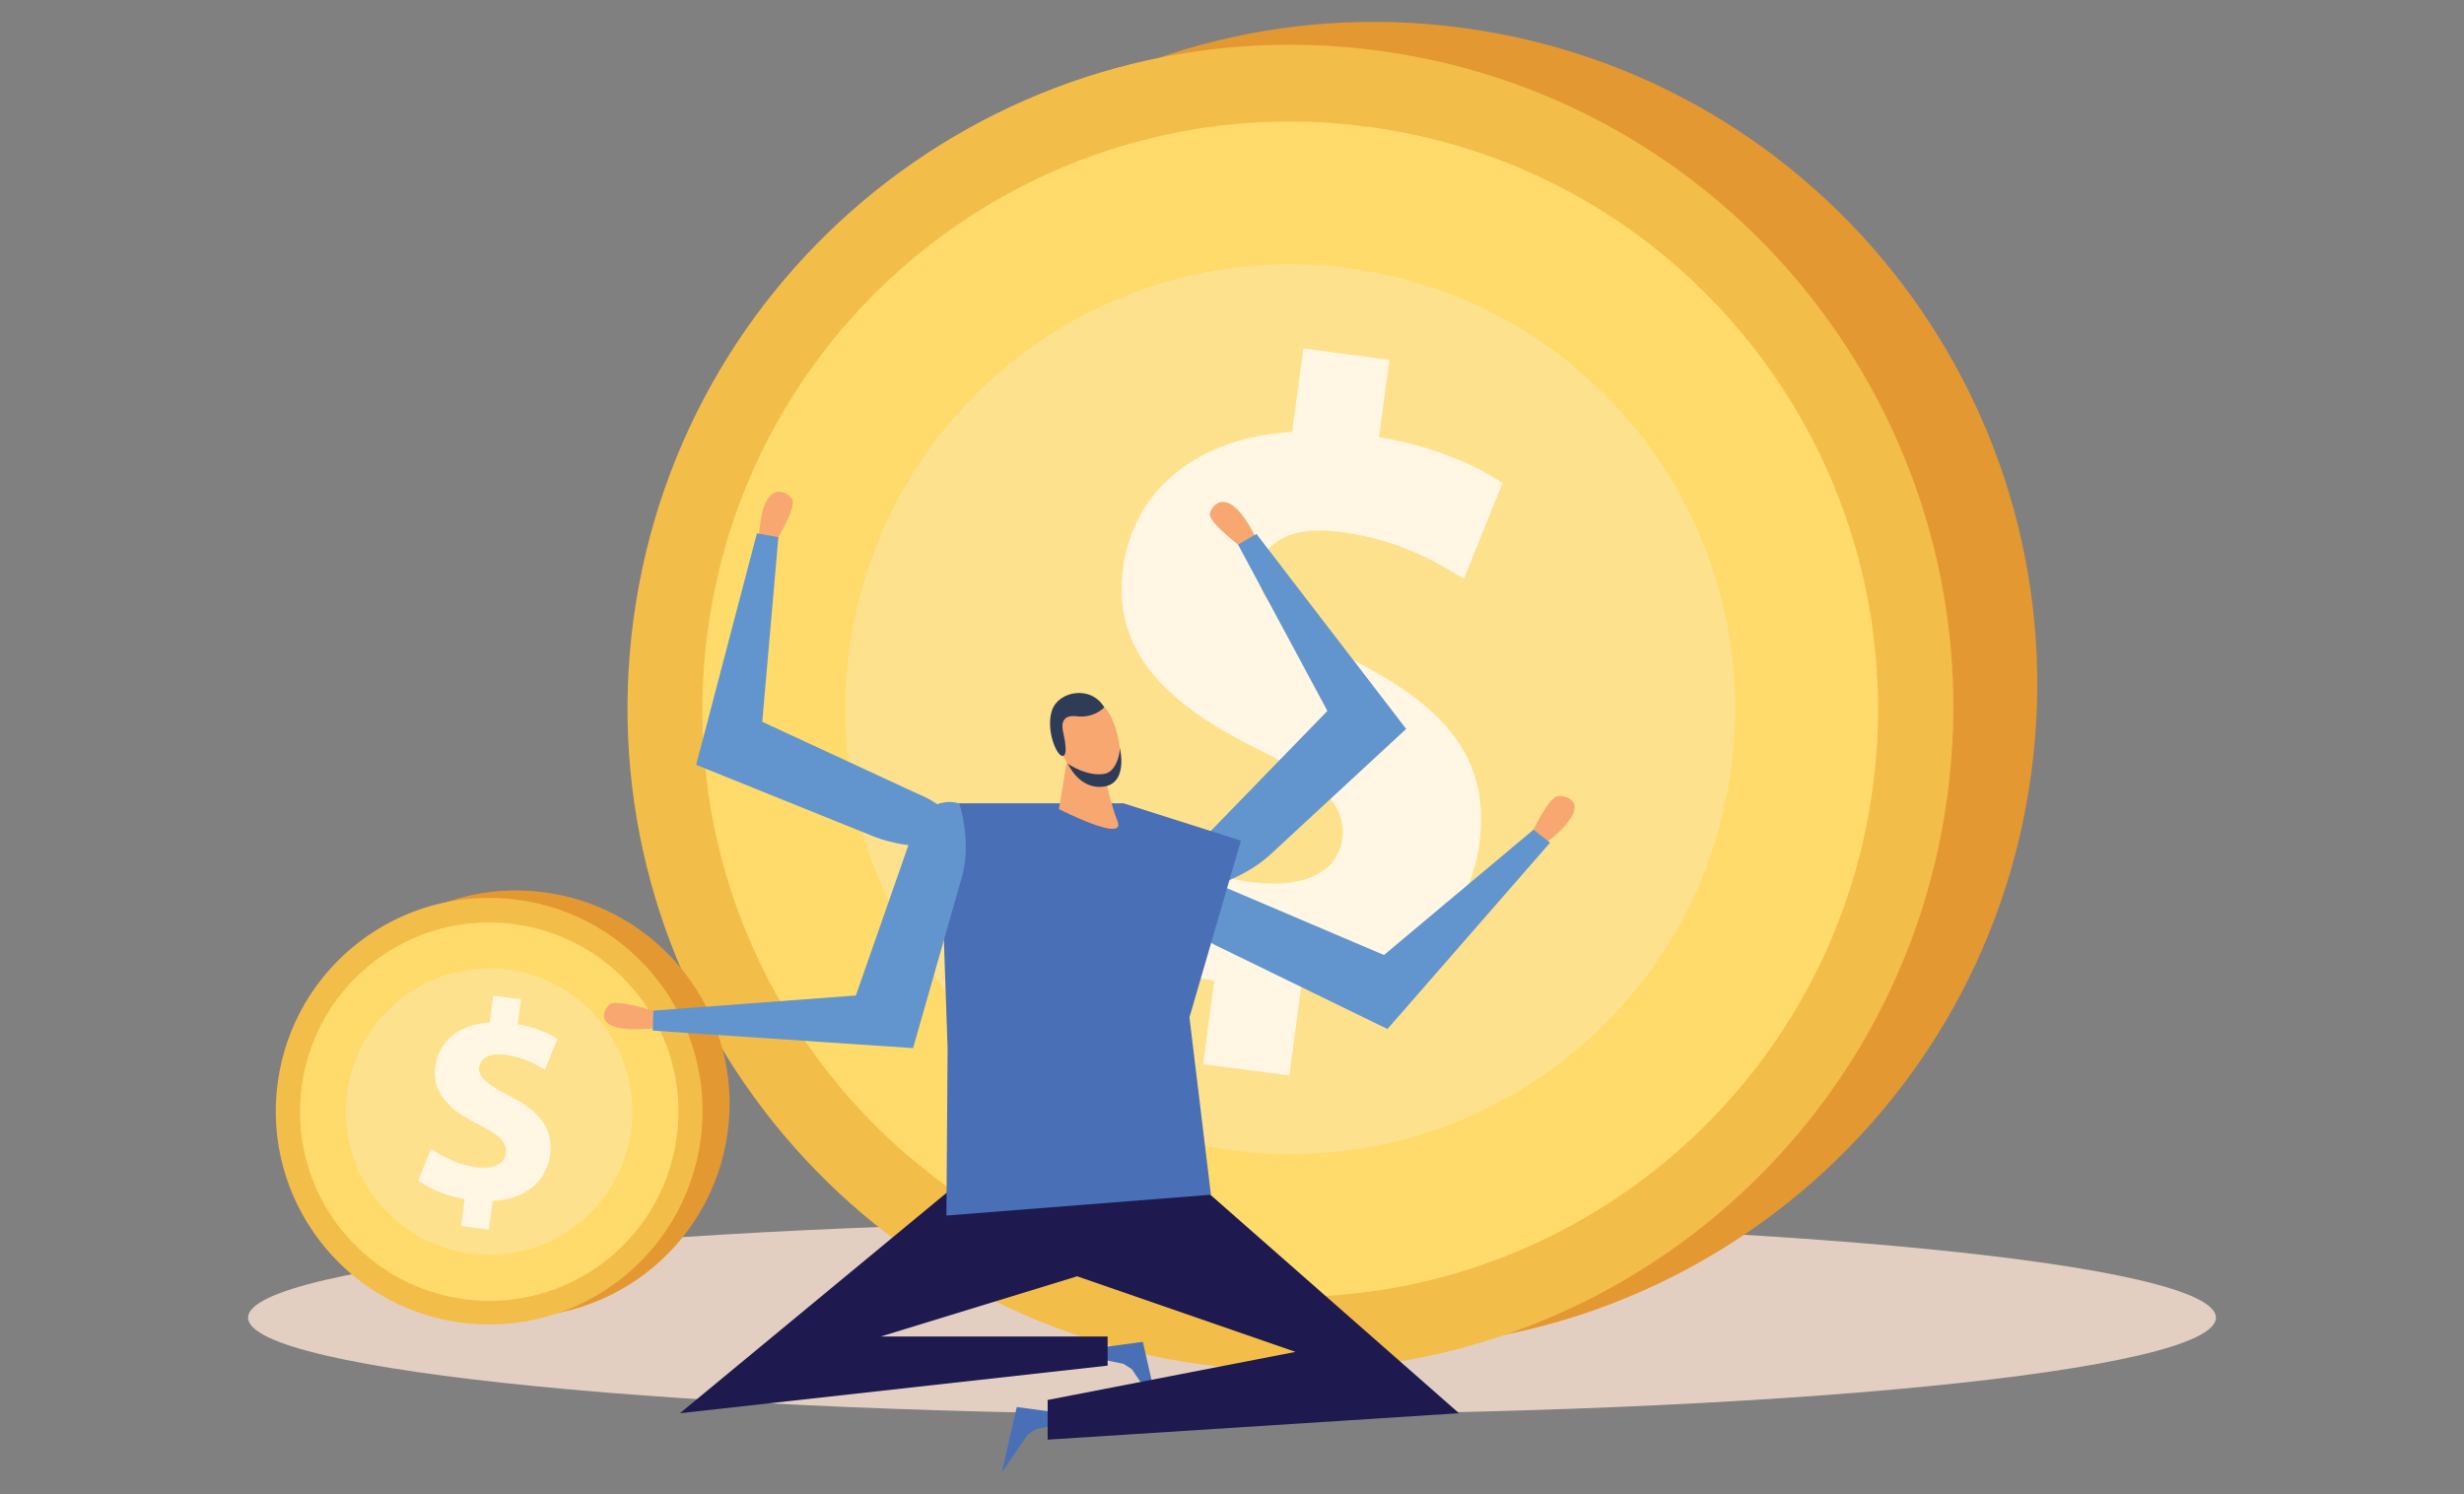 <?xml version="1.0" encoding="utf-8"?>
<!-- Generator: Adobe Illustrator 24.1.3, SVG Export Plug-In . SVG Version: 6.00 Build 0)  -->
<svg version="1.1" id="Layer_1" xmlns="http://www.w3.org/2000/svg" xmlns:xlink="http://www.w3.org/1999/xlink" x="0px" y="0px"
	 viewBox="0 0 249 151" style="enable-background:new 0 0 249 151;" xml:space="preserve">
<rect x="0" y="0" width="249" height="151" fill="#808080" stroke="none"/>
<style type="text/css">
	.st0{fill:#E3CFC1;}
	.st1{fill:#E2624E;}
	.st2{fill:#F6AF49;}
	.st3{fill:#FDBC68;}
	.st4{fill:#CC483B;}
	.st5{fill:#F69382;}
	.st6{fill:#F47B61;}
	.st7{fill:#F3C288;}
	.st8{fill:#FFECB4;}
	.st9{fill:#F3BD4A;}
	.st10{fill:#7B4745;}
	.st11{fill:#F8A770;}
	.st12{fill:#FAC6CA;}
	.st13{fill:#2F3C57;}
	.st14{fill:#2B3176;}
	.st15{fill:#E65996;}
	.st16{fill:#496FB6;}
	.st17{clip-path:url(#SVGID_2_);fill:#CEDEED;}
	.st18{clip-path:url(#SVGID_2_);fill:#CDDDED;}
	.st19{clip-path:url(#SVGID_2_);fill:#CCDCED;}
	.st20{clip-path:url(#SVGID_2_);fill:#CBDBEF;}
	.st21{clip-path:url(#SVGID_2_);fill:#CADBED;}
	.st22{clip-path:url(#SVGID_2_);fill:#C9DBEE;}
	.st23{clip-path:url(#SVGID_2_);fill:#C8DAEE;}
	.st24{clip-path:url(#SVGID_2_);fill:#C6DAEE;}
	.st25{clip-path:url(#SVGID_2_);fill:#C4D9EF;}
	.st26{clip-path:url(#SVGID_2_);fill:#C3D8EF;}
	.st27{clip-path:url(#SVGID_2_);fill:#C2D8F0;}
	.st28{clip-path:url(#SVGID_2_);fill:#C2D7EF;}
	.st29{clip-path:url(#SVGID_2_);fill:#C1D7EF;}
	.st30{clip-path:url(#SVGID_2_);fill:#C0D5EF;}
	.st31{clip-path:url(#SVGID_4_);fill:#A2B6CC;}
	.st32{clip-path:url(#SVGID_4_);fill:#A3B7CD;}
	.st33{clip-path:url(#SVGID_4_);fill:#A5B8CE;}
	.st34{clip-path:url(#SVGID_4_);fill:#A5B8CF;}
	.st35{clip-path:url(#SVGID_4_);fill:#A6B9D0;}
	.st36{clip-path:url(#SVGID_4_);fill:#A7BAD1;}
	.st37{clip-path:url(#SVGID_4_);fill:#A7BAD2;}
	.st38{clip-path:url(#SVGID_4_);fill:#A9BBD3;}
	.st39{clip-path:url(#SVGID_4_);fill:#AABCD4;}
	.st40{clip-path:url(#SVGID_4_);fill:#AABDD5;}
	.st41{clip-path:url(#SVGID_4_);fill:#ABBED5;}
	.st42{clip-path:url(#SVGID_4_);fill:#ACBFD6;}
	.st43{clip-path:url(#SVGID_4_);fill:#ACC0D8;}
	.st44{clip-path:url(#SVGID_4_);fill:#AEC2D9;}
	.st45{clip-path:url(#SVGID_4_);fill:#AFC2DA;}
	.st46{clip-path:url(#SVGID_4_);fill:#AFC3DA;}
	.st47{clip-path:url(#SVGID_4_);fill:#B0C4DB;}
	.st48{clip-path:url(#SVGID_4_);fill:#B0C5DD;}
	.st49{clip-path:url(#SVGID_4_);fill:#B1C5DE;}
	.st50{clip-path:url(#SVGID_4_);fill:#B2C6DF;}
	.st51{clip-path:url(#SVGID_4_);fill:#B4C7E0;}
	.st52{clip-path:url(#SVGID_4_);fill:#B4C8E1;}
	.st53{clip-path:url(#SVGID_4_);fill:#B5C9E2;}
	.st54{clip-path:url(#SVGID_4_);fill:#B5CAE3;}
	.st55{clip-path:url(#SVGID_4_);fill:#B6CBE4;}
	.st56{clip-path:url(#SVGID_4_);fill:#B7CCE5;}
	.st57{clip-path:url(#SVGID_4_);fill:#B9CCE6;}
	.st58{clip-path:url(#SVGID_4_);fill:#B9CEE6;}
	.st59{clip-path:url(#SVGID_4_);fill:#BACFE8;}
	.st60{clip-path:url(#SVGID_4_);fill:#BBD0E9;}
	.st61{clip-path:url(#SVGID_4_);fill:#BCD1EB;}
	.st62{clip-path:url(#SVGID_4_);fill:#BDD2ED;}
	.st63{clip-path:url(#SVGID_4_);fill:#BED3ED;}
	.st64{clip-path:url(#SVGID_4_);fill:#BED4EE;}
	.st65{clip-path:url(#SVGID_4_);fill:#BFD4EE;}
	.st66{clip-path:url(#SVGID_4_);fill:#C0D5EF;}
	.st67{clip-path:url(#SVGID_6_);fill:#CEDEED;}
	.st68{clip-path:url(#SVGID_6_);fill:#CDDDED;}
	.st69{clip-path:url(#SVGID_6_);fill:#CCDCED;}
	.st70{clip-path:url(#SVGID_6_);fill:#CBDBEF;}
	.st71{clip-path:url(#SVGID_6_);fill:#CADBED;}
	.st72{clip-path:url(#SVGID_6_);fill:#C9DBEE;}
	.st73{clip-path:url(#SVGID_6_);fill:#C8DAEE;}
	.st74{clip-path:url(#SVGID_6_);fill:#C6DAEE;}
	.st75{clip-path:url(#SVGID_6_);fill:#C4D9EF;}
	.st76{clip-path:url(#SVGID_6_);fill:#C3D8EF;}
	.st77{clip-path:url(#SVGID_6_);fill:#C2D8F0;}
	.st78{clip-path:url(#SVGID_6_);fill:#C2D7EF;}
	.st79{clip-path:url(#SVGID_6_);fill:#C1D7EF;}
	.st80{clip-path:url(#SVGID_6_);fill:#C0D5EF;}
	.st81{fill:#EAEAEA;}
	.st82{clip-path:url(#SVGID_8_);fill:#CEDEED;}
	.st83{clip-path:url(#SVGID_8_);fill:#CDDDED;}
	.st84{clip-path:url(#SVGID_8_);fill:#CCDCED;}
	.st85{clip-path:url(#SVGID_8_);fill:#CBDBEF;}
	.st86{clip-path:url(#SVGID_8_);fill:#CADBED;}
	.st87{clip-path:url(#SVGID_8_);fill:#C9DBEE;}
	.st88{clip-path:url(#SVGID_8_);fill:#C8DAEE;}
	.st89{clip-path:url(#SVGID_8_);fill:#C6DAEE;}
	.st90{clip-path:url(#SVGID_8_);fill:#C4D9EF;}
	.st91{clip-path:url(#SVGID_8_);fill:#C3D8EF;}
	.st92{clip-path:url(#SVGID_8_);fill:#C2D8F0;}
	.st93{clip-path:url(#SVGID_8_);fill:#C2D7EF;}
	.st94{clip-path:url(#SVGID_8_);fill:#C1D7EF;}
	.st95{clip-path:url(#SVGID_8_);fill:#C0D5EF;}
	.st96{clip-path:url(#SVGID_10_);fill:#A2B6CC;}
	.st97{clip-path:url(#SVGID_10_);fill:#A3B7CD;}
	.st98{clip-path:url(#SVGID_10_);fill:#A5B8CE;}
	.st99{clip-path:url(#SVGID_10_);fill:#A5B8CF;}
	.st100{clip-path:url(#SVGID_10_);fill:#A6B9D0;}
	.st101{clip-path:url(#SVGID_10_);fill:#A7BAD1;}
	.st102{clip-path:url(#SVGID_10_);fill:#A7BAD2;}
	.st103{clip-path:url(#SVGID_10_);fill:#A9BBD3;}
	.st104{clip-path:url(#SVGID_10_);fill:#AABCD4;}
	.st105{clip-path:url(#SVGID_10_);fill:#AABDD5;}
	.st106{clip-path:url(#SVGID_10_);fill:#ABBED5;}
	.st107{clip-path:url(#SVGID_10_);fill:#ACBFD6;}
	.st108{clip-path:url(#SVGID_10_);fill:#ACC0D8;}
	.st109{clip-path:url(#SVGID_10_);fill:#AEC2D9;}
	.st110{clip-path:url(#SVGID_10_);fill:#AFC2DA;}
	.st111{clip-path:url(#SVGID_10_);fill:#AFC3DA;}
	.st112{clip-path:url(#SVGID_10_);fill:#B0C4DB;}
	.st113{clip-path:url(#SVGID_10_);fill:#B0C5DD;}
	.st114{clip-path:url(#SVGID_10_);fill:#B1C5DE;}
	.st115{clip-path:url(#SVGID_10_);fill:#B2C6DF;}
	.st116{clip-path:url(#SVGID_10_);fill:#B4C7E0;}
	.st117{clip-path:url(#SVGID_10_);fill:#B4C8E1;}
	.st118{clip-path:url(#SVGID_10_);fill:#B5C9E2;}
	.st119{clip-path:url(#SVGID_10_);fill:#B5CAE3;}
	.st120{clip-path:url(#SVGID_10_);fill:#B6CBE4;}
	.st121{clip-path:url(#SVGID_10_);fill:#B7CCE5;}
	.st122{clip-path:url(#SVGID_10_);fill:#B9CCE6;}
	.st123{clip-path:url(#SVGID_10_);fill:#B9CEE6;}
	.st124{clip-path:url(#SVGID_10_);fill:#BACFE8;}
	.st125{clip-path:url(#SVGID_10_);fill:#BBD0E9;}
	.st126{clip-path:url(#SVGID_10_);fill:#BCD1EB;}
	.st127{clip-path:url(#SVGID_10_);fill:#BDD2ED;}
	.st128{clip-path:url(#SVGID_10_);fill:#BED3ED;}
	.st129{clip-path:url(#SVGID_10_);fill:#BED4EE;}
	.st130{clip-path:url(#SVGID_10_);fill:#BFD4EE;}
	.st131{clip-path:url(#SVGID_10_);fill:#C0D5EF;}
	.st132{clip-path:url(#SVGID_12_);fill:#CEDEED;}
	.st133{clip-path:url(#SVGID_12_);fill:#CDDDED;}
	.st134{clip-path:url(#SVGID_12_);fill:#CCDCED;}
	.st135{clip-path:url(#SVGID_12_);fill:#CBDBEF;}
	.st136{clip-path:url(#SVGID_12_);fill:#CADBED;}
	.st137{clip-path:url(#SVGID_12_);fill:#C9DBEE;}
	.st138{clip-path:url(#SVGID_12_);fill:#C8DAEE;}
	.st139{clip-path:url(#SVGID_12_);fill:#C6DAEE;}
	.st140{clip-path:url(#SVGID_12_);fill:#C4D9EF;}
	.st141{clip-path:url(#SVGID_12_);fill:#C3D8EF;}
	.st142{clip-path:url(#SVGID_12_);fill:#C2D8F0;}
	.st143{clip-path:url(#SVGID_12_);fill:#C2D7EF;}
	.st144{clip-path:url(#SVGID_12_);fill:#C1D7EF;}
	.st145{clip-path:url(#SVGID_12_);fill:#C0D5EF;}
	.st146{fill:#F9D185;}
	.st147{fill:#F1B273;}
	.st148{opacity:0.5;fill:#C3B09A;}
	.st149{fill:#E39832;}
	.st150{fill:#F4AE98;}
	.st151{fill:#14161C;}
	.st152{fill:#545552;}
	.st153{fill:#696A66;}
	.st154{fill:#E45D85;}
	.st155{fill:#7C92CA;}
	.st156{fill:#191D26;}
	.st157{fill:#1E429B;}
	.st158{fill:#5F4C86;}
	.st159{fill:#92CFBA;}
	.st160{fill:#FCC192;}
	.st161{fill:#A75793;}
	.st162{fill:#BA68A2;}
	.st163{fill:#1D1246;}
	.st164{fill:#F8A788;}
	.st165{fill:#171B23;}
	.st166{fill:#57ABC9;}
	.st167{fill:#432F48;}
	.st168{fill:#2D1F30;}
	.st169{fill:#F8D7E7;}
	.st170{fill:#4298AF;}
	.st171{fill:#7CBFA7;}
	.st172{fill:#FFDB6B;}
	.st173{fill:#FEE18D;}
	.st174{fill:#FFF7E3;}
	.st175{fill:#1E194E;}
	.st176{fill:#6295CE;}
	.st177{fill:#97C4E9;}
	.st178{fill:#BDDBF3;}
	.st179{opacity:0.4;}
	.st180{opacity:0.1;}
	.st181{fill:#010101;}
	.st182{fill:#7ABCAD;}
	.st183{fill:#82246D;}
	.st184{fill:#1E144C;}
	.st185{fill:#38276E;}
	.st186{opacity:0.5;}
	.st187{fill:#85ABDA;}
	.st188{fill:#4E4E4E;}
	.st189{fill:#B2B2B2;}
	.st190{fill:#252549;}
	.st191{fill:#D8B157;}
	.st192{fill:#5B67AF;}
	.st193{fill:#F17189;}
	.st194{fill:#A3A6A8;}
	.st195{fill:#3C3189;}
	.st196{fill:#E6CAAD;}
	.st197{fill:#FFFFFF;}
	.st198{fill:#B6B9BA;}
	.st199{fill:#E9D1B6;}
	.st200{fill:#676767;}
	.st201{opacity:0.24;}
	.st202{fill:#606161;}
	.st203{opacity:0.21;}
	.st204{fill:#4B55A5;}
	.st205{fill:#414FA2;}
	.st206{fill:#818181;}
	.st207{fill:#8F8F8F;}
	.st208{fill:#AA9571;}
	.st209{fill:#F2F2F2;}
</style>
<g>
	<g>
		<path class="st0" d="M223.93,133.17c0,5.42-44.52,9.81-99.43,9.81c-54.91,0-99.43-4.39-99.43-9.81c0-5.41,44.52-9.81,99.43-9.81
			C179.41,123.37,223.93,127.76,223.93,133.17z"/>
	</g>
	<g>
		<g>
			<path class="st149" d="M205.28,78.09c-4.91,36.67-38.62,62.41-75.28,57.51c-36.66-4.9-62.42-38.61-57.51-75.28
				C77.39,23.65,111.1-2.1,147.77,2.81C184.43,7.71,210.19,41.42,205.28,78.09z"/>
		</g>
		<g>
			<path class="st9" d="M196.8,80.4c-4.91,36.67-38.62,62.41-75.29,57.51C84.85,133,59.1,99.3,64.01,62.63
				c4.91-36.67,38.62-62.41,75.28-57.51C175.96,10.03,201.71,43.73,196.8,80.4z"/>
		</g>
		<g>
			<path class="st172" d="M189.26,79.56c-4.35,32.52-34.24,55.34-66.76,50.99C89.99,126.2,67.16,96.32,71.51,63.8
				c4.35-32.52,34.24-55.34,66.75-50.99C170.78,17.16,193.61,47.04,189.26,79.56z"/>
		</g>
		<g>
			<path class="st173" d="M174.95,77.64c-2.94,21.95-21.24,38.07-42.63,38.96c-2.59,0.11-5.24-0.01-7.9-0.36
				c-24.61-3.29-41.89-25.92-38.6-50.53c3.29-24.61,25.91-41.89,50.52-38.6C160.96,30.41,178.24,53.03,174.95,77.64z"/>
		</g>
		<g>
			<g>
				<path class="st174" d="M121.58,107.55l1.13-8.43c-5.9-1.06-11.46-3.43-14.57-5.83l4.05-10.02c3.45,2.54,8.44,5.1,14.2,5.87
					c5.06,0.68,8.78-0.81,9.25-4.36c0.45-3.37-2.1-5.88-8.37-8.98c-9.06-4.46-14.94-9.77-13.79-18.37
					c1.05-7.8,7.36-13.19,17.1-13.79l1.13-8.43l8.69,1.16l-1.04,7.8c5.91,1.06,9.73,2.84,12.48,4.65l-3.91,9.68
					c-2.18-1.29-5.99-3.87-12.37-4.72c-5.77-0.78-7.96,1.46-8.29,3.95c-0.39,2.93,2.46,5.2,9.62,9.05
					c10.07,5.14,13.66,10.58,12.6,18.57c-1.06,7.89-7.55,13.89-17.99,14.3l-1.21,9.04L121.58,107.55z"/>
			</g>
		</g>
	</g>
	<g>
		<g>
			<path class="st149" d="M73.54,114.41c-1.58,11.8-12.43,20.09-24.24,18.51c-11.8-1.58-20.09-12.43-18.51-24.23
				c1.58-11.8,12.43-20.09,24.23-18.51C66.83,91.76,75.12,102.61,73.54,114.41z"/>
		</g>
		<g>
			<path class="st9" d="M70.81,115.16c-1.58,11.8-12.43,20.09-24.24,18.51c-11.8-1.58-20.09-12.43-18.51-24.23
				c1.58-11.8,12.43-20.09,24.23-18.51C64.1,92.5,72.39,103.35,70.81,115.16z"/>
		</g>
		<g>
			<path class="st172" d="M68.39,114.89c-1.4,10.47-11.02,17.82-21.49,16.41c-10.47-1.4-17.82-11.02-16.41-21.49
				C31.88,99.35,41.5,92,51.97,93.4C62.44,94.8,69.79,104.42,68.39,114.89z"/>
		</g>
		<g>
			<path class="st173" d="M63.78,114.27c-0.94,7.07-6.84,12.26-13.72,12.54c-0.84,0.04-1.69,0-2.54-0.12
				c-7.92-1.06-13.49-8.34-12.43-16.27c1.06-7.92,8.34-13.48,16.26-12.42C59.28,99.06,64.84,106.35,63.78,114.27z"/>
		</g>
		<g>
			<g>
				<path class="st174" d="M46.6,123.9l0.36-2.71c-1.9-0.34-3.69-1.1-4.69-1.88l1.3-3.23c1.11,0.82,2.72,1.64,4.57,1.89
					c1.63,0.22,2.83-0.26,2.98-1.4c0.15-1.08-0.68-1.89-2.69-2.89c-2.92-1.44-4.81-3.14-4.44-5.91c0.34-2.51,2.37-4.25,5.5-4.44
					l0.36-2.71l2.8,0.38l-0.34,2.51c1.9,0.34,3.13,0.92,4.02,1.5l-1.26,3.12c-0.7-0.42-1.93-1.25-3.98-1.52
					c-1.86-0.25-2.56,0.47-2.67,1.27c-0.13,0.94,0.79,1.68,3.1,2.91c3.24,1.65,4.4,3.41,4.06,5.98c-0.34,2.54-2.43,4.47-5.79,4.6
					l-0.39,2.91L46.6,123.9z"/>
			</g>
		</g>
	</g>
	<g>
		<g>
			<g>
				<g>
					<g>
						<polygon class="st16" points="106.69,142.73 106.7,144.02 104.71,144.43 103.87,144.97 101.25,148.79 102.75,142.21 						"/>
					</g>
				</g>
			</g>
		</g>
		<g>
			<g>
				<g>
					<g>
						<polygon class="st16" points="111.55,136.14 111.54,137.43 113.54,137.84 114.38,138.38 116.99,142.21 115.49,135.62 						
							"/>
					</g>
				</g>
			</g>
		</g>
		<g>
			<polygon class="st175" points="108.85,128.99 88.99,135.08 111.93,135.08 111.93,138.02 68.71,142.83 96.51,119.85 
				109.94,119.85 			"/>
		</g>
		<g>
			<polygon class="st175" points="108.85,128.99 130.92,136.63 105.87,141.49 105.87,145.5 147.44,142.83 121.29,119.85 
				107.92,119.85 			"/>
		</g>
		<g>
			<g>
				<g>
					<g>
						<g>
							<path class="st11" d="M125.52,55.35c0,0-3.38-2.51-3.26-3.42c0.11-0.76,1.85-3.26,4.67,2.45L125.52,55.35z"/>
						</g>
					</g>
				</g>
			</g>
			<g>
				<g>
					<g>
						<g>
							<path class="st176" d="M128.25,86.48l13.85-12.81l-15.13-19.71l-1.86,1.08l9.03,16.81l-11.64,11.98c0,0-4.27,3.75-1.3,6.14
								C121.2,89.99,125.36,89.06,128.25,86.48z"/>
						</g>
					</g>
				</g>
			</g>
		</g>
		<g>
			<g>
				<g>
					<g>
						<g>
							<path class="st11" d="M154.76,84.28c0,0,1.67-3.67,2.67-3.82c0.83-0.12,3.96,0.69-1.25,4.78L154.76,84.28z"/>
						</g>
					</g>
				</g>
			</g>
			<g>
				<g>
					<g>
						<g>
							<path class="st176" d="M122.81,95.52l17.4,8.48l16.43-18.83l-1.67-1.32l-15.11,12.67l-15.9-6.77c0,0-5.16-2.67-6.83,0.61
								C117.12,90.35,119.27,93.72,122.81,95.52z"/>
						</g>
					</g>
				</g>
			</g>
		</g>
		<g>
			<g>
				<g>
					<g>
						<polygon class="st16" points="95.64,122.85 122.37,120.75 120.2,102.82 125.4,84.96 113.54,81.19 94.91,81.19 95.76,105.93 
													"/>
					</g>
				</g>
			</g>
		</g>
		<g>
			<g>
				<g>
					<g>
						<g>
							<path class="st11" d="M107.81,76.96l-0.8,4.81c0,0,6.82,3.5,5.92,1.23c-0.84-2.11-1.7-6.38-1.7-6.38L107.81,76.96z"/>
						</g>
					</g>
				</g>
			</g>
			<g>
				<g>
					<g>
						<g>
							<path class="st11" d="M107.17,71.58c-0.3,1-0.91,2.94-0.16,4.14c0.74,1.2,1.9,3.36,3.54,3.74c1.64,0.38,2.42-1,2.6-1.59
								c0.29-0.97,0-6.22-2.69-7.23C108.42,69.88,107.39,70.82,107.17,71.58z"/>
						</g>
					</g>
				</g>
			</g>
			<g>
				<g>
					<g>
						<g>
							<path class="st13" d="M111.59,71.49c0,0-0.99,1.12-2.8,0.9c-1.81-0.22-1.39,1.34-1.37,1.51c0.02,0.18,0.6,2.4-0.01,2.5
								c-0.61,0.1-1.76-2.63-1.1-4.61C106.98,69.82,110.27,69.23,111.59,71.49z"/>
						</g>
					</g>
				</g>
			</g>
			<g>
				<g>
					<g>
						<g>
							<path class="st13" d="M107.92,77.19c0,0,1.97,1.38,3.77,1c1.14-0.25,1.52-2.15,1.46-2.55c-0.05-0.39,0.99,3.45-1.55,3.85
								C109.07,79.88,107.92,77.19,107.92,77.19z"/>
						</g>
					</g>
				</g>
			</g>
		</g>
		<g>
			<g>
				<g>
					<g>
						<g>
							<path class="st11" d="M66.53,102.31c0,0-4.1-1.37-4.89-0.81c-0.66,0.48-2.13,3.12,4.7,2.4L66.53,102.31z"/>
						</g>
					</g>
				</g>
			</g>
			<g>
				<g>
					<path class="st176" d="M97.24,88.52l-4.97,17.41l-26.31-1.77l0.07-2.02l20.46-1.53l5.33-15.25c0,0,1.35-5.26,5.12-4.16
						C96.94,81.21,98.2,84.93,97.24,88.52z"/>
				</g>
			</g>
		</g>
		<g>
			<g>
				<g>
					<g>
						<g>
							<path class="st11" d="M78.4,54.72c0,0,2.14-3.47,1.66-4.28c-0.41-0.67-3.03-2.42-3.36,3.85L78.4,54.72z"/>
						</g>
					</g>
				</g>
			</g>
			<g>
				<g>
					<path class="st176" d="M88.39,84.58l-18.04-7.28l6.14-23.4l2.17,0.39l-1.63,18.66l15.65,7.25c0,0,5.48,2.06,3.69,5.28
						C96.36,85.49,92.13,86.02,88.39,84.58z"/>
				</g>
			</g>
		</g>
	</g>
</g>
</svg>
